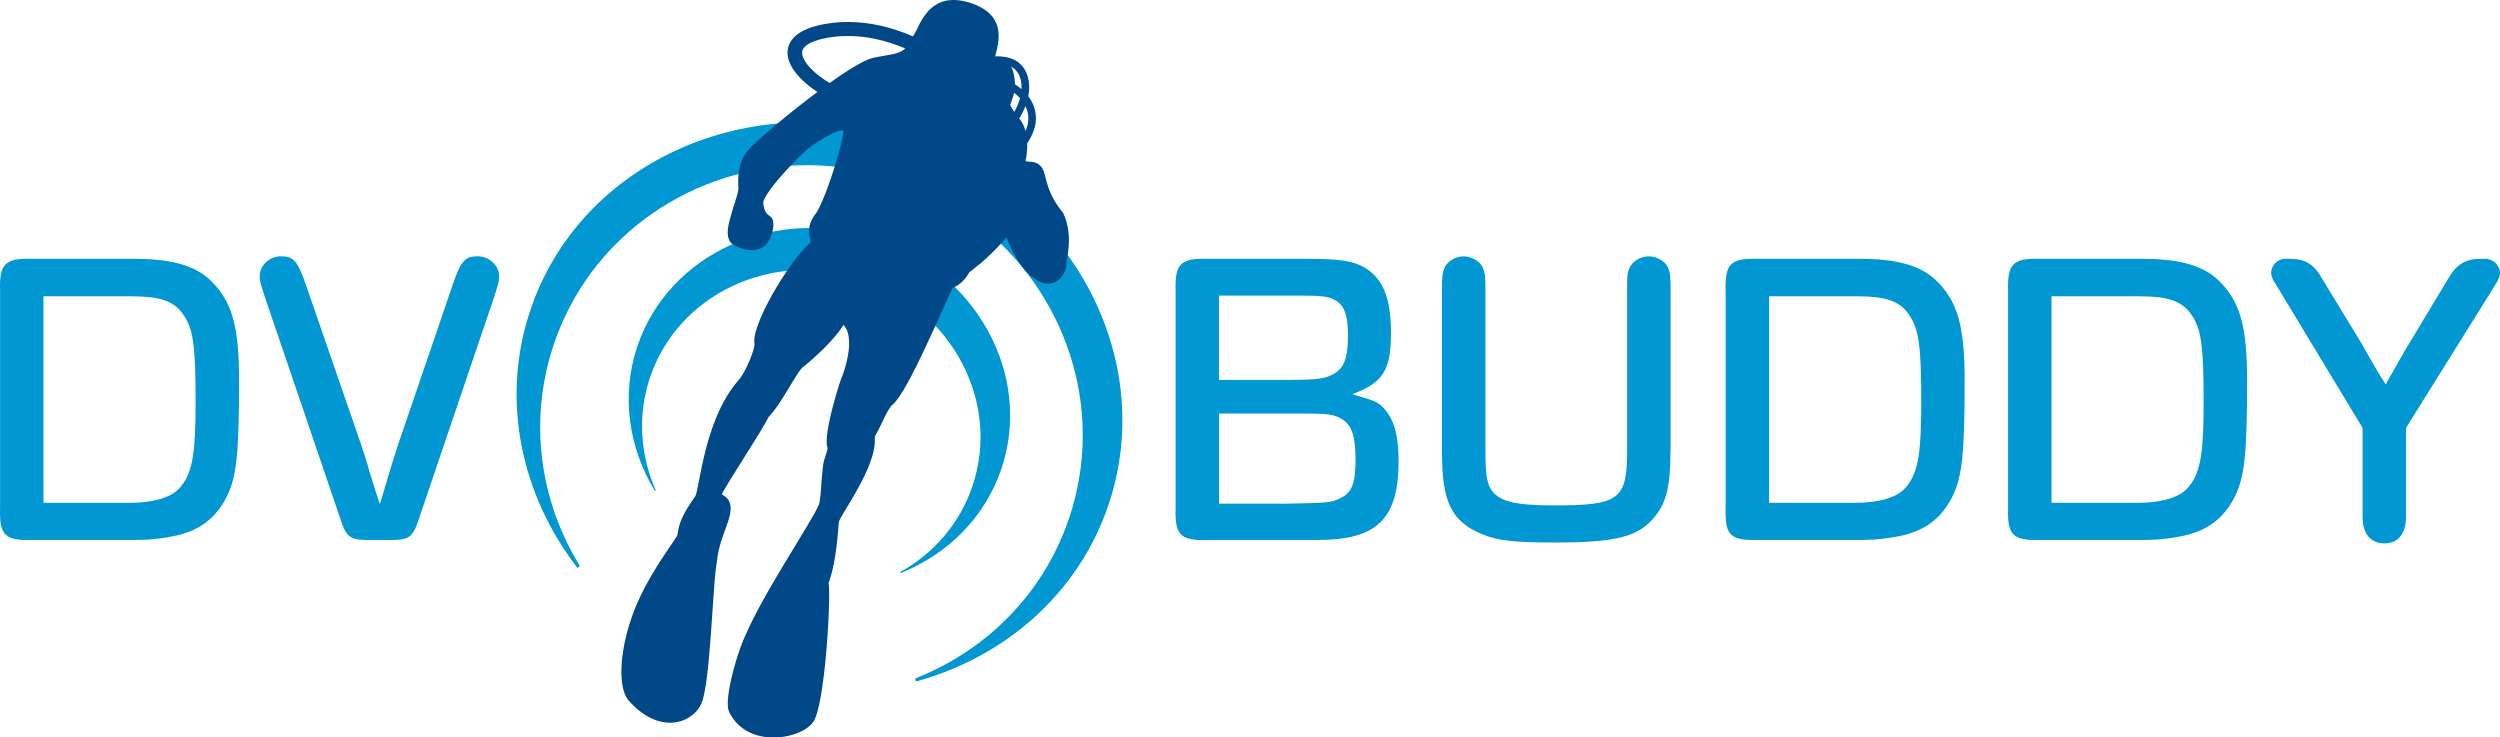 <?xml version="1.0" encoding="utf-8"?>
<svg viewBox="6.969 5.564 404.414 119.3" xmlns="http://www.w3.org/2000/svg">
  <g transform="matrix(1, 0, 0, 1, -91.128, -354.776)">
    <path class="st0" d="M245.18 382.88c25.84 8.65 40.29 35.08 32.26 59.04-4.85 14.48-16.81 24.74-31.21 28.67l-.07-.51c11.41-4.47 20.77-13.65 24.91-26 5.96-17.8-.69-36.85-15.16-47.83l-.02-.01c-.23-.17-.45-.34-.68-.51l-.21-.15c-.18-.13-.37-.26-.56-.39l-.35-.24c-.14-.1-.3-.2-.44-.3-.16-.11-.33-.21-.49-.32l-.36-.23c-.19-.12-.37-.23-.56-.35l-.35-.21c-.19-.12-.39-.23-.58-.34l-.33-.19c-.21-.12-.42-.23-.63-.35l-.3-.16c-.22-.12-.44-.23-.66-.35l-.31-.16c-.22-.11-.43-.22-.65-.33-.11-.05-.22-.11-.33-.16-.22-.1-.43-.2-.65-.3l-.35-.16c-.21-.09-.43-.19-.64-.28-.12-.05-.25-.11-.37-.16-.23-.1-.47-.19-.7-.28-.1-.04-.21-.08-.31-.13-.26-.1-.52-.2-.78-.29-.09-.03-.17-.07-.26-.1-.35-.13-.7-.25-1.05-.37-.35-.12-.71-.23-1.06-.34l-.27-.08c-.27-.08-.53-.16-.8-.23-.11-.03-.22-.06-.32-.09-.24-.07-.49-.14-.73-.2-.13-.04-.26-.07-.4-.1-.23-.06-.45-.11-.68-.17-.12-.03-.25-.05-.37-.08l-.7-.15c-.12-.02-.24-.05-.35-.07-.24-.05-.48-.09-.72-.14l-.34-.06-.73-.12-.34-.05c-.24-.04-.48-.07-.72-.1l-.38-.05c-.22-.03-.45-.05-.67-.08l-.4-.04-.65-.06-.42-.03c-.2-.02-.39-.03-.59-.04l-.53-.03-.43-.02c-.23-.01-.45-.01-.68-.02l-.26-.01c-.28 0-.57-.01-.85-.01h-.03c-18.17.06-34.95 11.26-40.91 29.05-4.14 12.36-2.2 25.31 4.22 35.76l-.36.36c-9.13-11.82-12.49-27.21-7.64-41.69 8.01-23.92 35.46-36.32 61.3-27.66z" style="clip-rule: evenodd; fill: rgb(0, 151, 210); fill-rule: evenodd;"/>
    <path class="st0" d="M239.8 398.95c16.27 5.45 25.36 22.08 20.31 37.16-2.67 7.98-8.77 13.92-16.34 16.94l-.03-.18c5.38-3 9.64-7.82 11.69-13.97 4.5-13.44-3.21-28.17-17.25-33.2-.19-.07-.39-.14-.58-.2-.2-.07-.39-.13-.59-.19-14.24-4.44-29.27 2.68-33.77 16.12-2.06 6.14-1.56 12.56.92 18.19l-.13.13c-4.22-6.96-5.51-15.38-2.84-23.36 5.07-15.08 22.35-22.89 38.61-17.44z" style="clip-rule: evenodd; fill: rgb(0, 151, 210); fill-rule: evenodd;"/>
    <path class="st1" d="M309.61 402.21c5.32 0 7.36.34 9.27 1.43 2.93 1.77 4.23 4.91 4.23 10.57 0 6.07-1.3 8.05-6.27 9.89.41.14.75.2.82.27 2.73.75 3.55 1.09 4.43 2.18 1.57 1.77 2.25 4.36 2.25 8.39 0 9.34-3.48 12.75-13.09 12.75h-17.73c-4.5.14-5.39-.75-5.25-5.25v-34.98c-.14-4.43.75-5.39 5.25-5.25h16.09zm-2.39 19.57c3.95 0 5.32-.2 6.61-.95 1.7-.95 2.32-2.59 2.32-6.2 0-3.41-.61-5.05-2.32-5.86-.95-.48-2.05-.61-5.05-.61h-13.5v13.64h11.94zm-1.84 20.05c7.7-.14 7.98-.14 9.48-.89 1.91-.82 2.52-2.45 2.52-6.14 0-4.16-.68-5.93-2.59-6.89-1.3-.61-2.05-.68-7.43-.68h-12.07v14.59h10.09zM368.32 433.24c0 5.52-.61 8.25-2.39 10.5-2.66 3.41-6.2 4.36-16.3 4.36-6.34 0-9.14-.27-11.66-1.3-5.05-2.05-6.61-5.18-6.61-13.3v-25.9c0-2.86.07-3.14.48-4.09.48-.96 1.77-1.7 3-1.7 1.3 0 2.59.75 3.07 1.7.41.95.48 1.23.48 4.09v25.91c0 3.14.2 4.84.82 5.86 1.23 2.05 3.75 2.73 10.3 2.73 10.5 0 11.8-.95 11.8-8.8v-25.7c0-2.8 0-3.14.48-4.09.48-.96 1.77-1.7 3-1.7 1.3 0 2.59.75 3.07 1.7.41.95.48 1.23.48 4.09v25.64zM377.25 407.46c-.14-4.43.75-5.39 5.25-5.25H399c6.41 0 10.23 1.23 12.75 3.95 3.14 3.34 4.16 7.3 4.16 15.82 0 11.86-.41 15.61-2.05 18.82-1.77 3.41-4.3 5.32-8.18 6.2-1.91.41-4.16.68-5.93.68H382.5c-4.5.14-5.39-.75-5.25-5.18v-35.04zm20.53 34.23c4.5 0 7.43-.89 8.86-2.8 1.77-2.32 2.25-5.32 2.25-13.57 0-9.34-.41-11.93-2.11-14.25-1.43-2.05-3.75-2.8-8.25-2.8h-14.25v33.41h13.5zM422.94 407.46c-.14-4.43.75-5.39 5.25-5.25h16.5c6.41 0 10.23 1.23 12.75 3.95 3.14 3.34 4.16 7.3 4.16 15.82 0 11.86-.41 15.61-2.05 18.82-1.77 3.41-4.3 5.32-8.18 6.2-1.91.41-4.16.68-5.93.68h-17.25c-4.5.14-5.39-.75-5.25-5.18v-35.04zm20.52 34.23c4.5 0 7.43-.89 8.86-2.8 1.77-2.32 2.25-5.32 2.25-13.57 0-9.34-.41-11.93-2.11-14.25-1.43-2.05-3.75-2.8-8.25-2.8h-14.25v33.41h13.5zM487.31 443.94c0 2.73-1.3 4.3-3.48 4.3-2.25 0-3.55-1.57-3.55-4.3v-14.39L466.1 406.1c-.41-.61-.61-1.16-.61-1.64 0-1.16 1.02-2.25 2.25-2.25h.82c2.52 0 3.95.95 5.25 3.34l6.27 10.3 1.91 3.34c.75 1.3.89 1.57 2.04 3.34l1.3-2.32c1.3-2.25 1.91-3.41 2.52-4.36l6.2-10.3c1.36-2.39 2.8-3.34 5.32-3.34h.82c1.23 0 2.32 1.09 2.32 2.32 0 .34-.2.95-.61 1.64l-14.59 23.39v14.38z" style="fill: rgb(0, 151, 210);"/>
    <g>
      <path class="st1" d="M98.11 407.46c-.14-4.43.75-5.39 5.25-5.25h16.5c6.41 0 10.23 1.23 12.75 3.95 3.14 3.34 4.16 7.3 4.16 15.82 0 11.86-.41 15.61-2.05 18.82-1.77 3.41-4.3 5.32-8.18 6.2-1.91.41-4.16.68-5.93.68h-17.25c-4.5.14-5.39-.75-5.25-5.18v-35.04zm20.52 34.23c4.5 0 7.43-.89 8.86-2.8 1.77-2.32 2.25-5.32 2.25-13.57 0-9.34-.41-11.93-2.11-14.25-1.43-2.05-3.75-2.8-8.25-2.8h-14.25v33.41h13.5zM160.29 439.44c1.23-4.23 1.5-4.98 2.25-7.3l8.8-25.77c1.3-3.82 1.98-4.57 4.02-4.57 1.91 0 3.48 1.5 3.48 3.27 0 .82-.14 1.23-.89 3.55l-11.86 34.98c-1.23 3.89-1.64 4.16-5.73 4.09h-1.7c-4.09.07-4.5-.2-5.73-4.09L141 408.55c-.82-2.52-.89-2.66-.89-3.55 0-1.7 1.57-3.2 3.41-3.2 2.05 0 2.73.75 4.02 4.5l8.93 25.84c.27.75.89 2.66 1.5 4.84.75 2.39.82 2.66 1.57 4.91l.75-2.45z" style="fill: rgb(0, 151, 210);"/>
    </g>
    <g>
      <path class="st2" d="M265.62 405.02c2.91 2.21 4.58-.7 4.54-1.73-.03-1.04 1.25-4.67-.46-8.28-3.17-3.93-2.59-6.42-3.56-7.49-.98-1.07-2.07-.12-2.6-1.1.2-.73.35-1.84.3-2.99.88-1.31 1.49-2.68 1.41-4.24-.06-1.13-.51-2.21-1.26-3.16.06-.28.11-.56.14-.85.22-2.05-.47-4.47-3.06-5.11-.82-.2-1.66-.22-2.51-.17.4-2.14 2.52-6.7-3.66-8.69-6.44-2.07-7.63 3.72-8.67 5.1-.07.17-.15.33-.22.48-4.27-1.9-8.34-2.7-12.39-2.41-5.97.54-7.46 2.54-7.66 4.12-.27 2.1 1.72 4.56 5.11 6.7-5.28 3.9-11.01 8.78-11.88 10.03-1.47 2.08-1.24 4.64-1.2 5.48.04.83-.84 3.14-1.1 4.13-.26.99-1.33 3.92.07 4.72 1.41.81 4.05 1.62 5.18-.63.58-1 .89-2.78.35-3.22-.54-.44-1.1-.65-1.35-2.41-.25-1.75 6-8.2 7.8-9.54 1.8-1.34 4.97-3.22 5.84-2.67.88.54-2.95 12.17-4.43 14.08-1.48 1.91-.78 3.17-.69 4.55-3.44 2.76-9.6 13.26-9.12 16.07.21.85-1.36 4.75-2.62 6.26-5.58 6.27-6.2 17.5-7.02 18.79-.82 1.29-2.49 3.3-2.79 6.04-.09.69-4.33 5.84-6.79 11.78-2.4 5.78-3.05 12.34-1.31 14.62 4.71 5.41 9.64 3.81 11.1.77 1.46-3.04 1.85-20.06 2.54-23.07.47-5.21 4.28-8.96.64-10.48.23-1.01 6.95-11.09 7.75-12.93 2.11-2.1 4.54-7.3 5.66-8.16 1.12-.87 5.29-4.45 6.7-7.14 2.89 1.86.72 8.2.28 9.2-.44 1-3.02 9.38-2.3 11.17.12.61-.56 1.89-.7 3.01-.35 2.85-.28 4.49-.63 6.2s-8.87 14.26-11.8 21.08c-1.65 3.32-3.65 10.91-2.76 12.47 2.79 5.67 11.09 4.03 12.85 1.48 1.76-2.55 2.88-19.74 2.39-22.27 1.36-3.7 1.52-8.64 1.68-9.85.16-1.21 6.39-9.29 5.78-13.81 1.49-2.65 1.83-4.04 2.94-5.35 2.36-1.64 8.7-16.93 9.81-19.02 1.93-.6 2.8-2.77 2.8-2.77s-.6.78.89-.49c.57-.49.78-.61.78-.61s2.75-2.36 4.66-4.79c1.22 3.33 2.91 6.08 4.55 7.1zm-26.11-34.94c-1.36.28-4.13 2-7.19 4.19-3.33-1.98-5.07-4.14-4.88-5.61.19-1.47 2.48-2.51 6.29-2.86 3.79-.26 7.49.45 11.51 2.23-1.2 1.52-2.73 1.44-5.73 2.05zm22.28 2.99c-.17-1.13-.38-2.12-1.56-2.66a2.74 2.74 0 00-.4-.15c.38.02.76.07 1.13.16 2.96.73 2.88 3.8 2.78 4.72-.02.18-.05.35-.08.52-.5-.54-1.1-1.03-1.81-1.46.02-.34 0-.72-.06-1.13zm.42 6.16c-.54-.72-.93-1.33-1.15-1.95.34-.93.67-1.72.77-2.66.69.44 1.28.94 1.74 1.49-.27 1.12-.76 2.15-1.36 3.12zm1.58 3.58c-.12-1.06-.43-2.12-1.05-2.9-.1-.13-.2-.25-.29-.37.6-.95 1.11-1.96 1.41-3.05.6.83.95 1.75 1 2.72.08 1.3-.38 2.48-1.07 3.6z" style="fill: rgb(0, 72, 135);"/>
      <path class="st2" d="M223.21 479.64c-3.26 0-5.85-1.48-7.12-4.06-1.02-1.81 1.22-9.71 2.76-12.82 1.67-3.89 5.14-9.62 7.93-14.21 1.9-3.14 3.7-6.1 3.84-6.77.19-.92.25-1.8.33-2.93.06-.92.14-1.95.3-3.24.07-.55.25-1.12.42-1.63.15-.46.32-.99.29-1.23-.76-2.1 2.01-10.72 2.32-11.43.46-1.05 2.24-6.44.25-8.41-1.64 2.71-5.54 6.04-6.55 6.82-.45.35-1.25 1.67-2.09 3.07-1.08 1.79-2.31 3.82-3.48 5.01-.45.99-2.15 3.68-3.93 6.53-1.42 2.26-3.15 5.01-3.63 5.97 2.21 1.16 1.45 3.26.57 5.68-.54 1.48-1.15 3.16-1.32 5.03-.27 1.18-.49 4.38-.74 8.09-.42 6.18-.91 13.17-1.84 15.11-.88 1.84-2.85 3.03-5.02 3.03-1.63 0-4.14-.64-6.81-3.71-1.82-2.39-1.26-8.98 1.24-15.03 1.66-4.01 4.12-7.66 5.6-9.83.55-.82 1.12-1.66 1.17-1.85.25-2.36 1.49-4.18 2.39-5.5.17-.25.32-.48.46-.69.18-.28.4-1.4.65-2.7.78-4 2.24-11.45 6.41-16.14 1.25-1.5 2.69-5.24 2.53-5.9-.51-3.01 5.59-13.35 9.09-16.34-.02-.21-.06-.41-.09-.63-.18-1.1-.39-2.35.88-3.99 1.52-1.97 4.71-12.18 4.47-13.51-.03-.01-.06-.01-.11-.01-.97 0-3.39 1.36-5.17 2.68-1.92 1.42-7.84 7.71-7.64 9.16.19 1.38.56 1.66.99 1.99.07.05.14.1.21.16.79.64.37 2.67-.25 3.73-.55 1.09-1.51 1.67-2.78 1.67-1.31 0-2.54-.62-3-.89-1.52-.87-.78-3.4-.39-4.76.05-.16.09-.3.12-.42.08-.31.22-.74.37-1.22.31-.97.74-2.29.71-2.8l-.01-.15c-.05-.95-.19-3.49 1.28-5.57.92-1.31 6.52-6.06 11.51-9.78-3.33-2.22-5.08-4.67-4.81-6.78.22-1.73 1.8-3.91 8.05-4.48.55-.04 1.09-.06 1.63-.06 3.48 0 6.94.76 10.59 2.33.01-.03.02-.06.04-.09l.05-.09c.17-.22.35-.6.57-1.04.86-1.74 2.29-4.67 5.9-4.67.82 0 1.73.16 2.68.46 5.77 1.86 4.72 6.02 4.15 8.26-.03.13-.07.26-.1.39.77-.01 1.46.05 2.08.2 2.85.71 3.62 3.33 3.38 5.55-.03.25-.06.48-.11.71.75.99 1.17 2.1 1.23 3.24.08 1.42-.36 2.78-1.4 4.37.03.96-.07 1.99-.27 2.81.12.14.29.16.66.17.5.02 1.18.05 1.8.72.42.46.59 1.1.79 1.9.35 1.34.82 3.18 2.79 5.61l.05.08c1.37 2.89.89 5.84.63 7.42-.07.44-.13.82-.13 1.02.02.55-.32 1.46-1 2.14-.55.54-1.22.83-1.94.83-.74 0-1.52-.3-2.3-.9-1.52-.94-3.16-3.39-4.43-6.59-1.85 2.21-4.13 4.17-4.24 4.26l-.06.04s-.2.13-.72.57c-.52.44-.79.64-.97.74-.37.69-1.24 2.01-2.7 2.54-.3.59-.86 1.84-1.56 3.39-3.23 7.18-6.52 14.3-8.27 15.6-.61.73-.98 1.5-1.48 2.55-.35.73-.74 1.55-1.32 2.58.36 3.34-2.66 8.37-4.48 11.39-.63 1.04-1.28 2.12-1.31 2.4-.03.24-.06.61-.1 1.1-.17 2.01-.48 5.74-1.56 8.74.4 2.68-.61 19.76-2.47 22.46-1 1.49-3.72 2.55-6.46 2.55zm11.02-67.97l.41.26c3.48 2.23.46 9.63.43 9.71-.51 1.15-2.93 9.28-2.29 10.86l.02.07c.08.43-.1 1-.31 1.65-.16.5-.32 1.01-.38 1.48-.16 1.27-.23 2.3-.29 3.2-.08 1.11-.15 2.06-.34 3.03-.16.76-1.53 3.05-3.94 7.02-2.77 4.58-6.23 10.27-7.89 14.13-1.72 3.46-3.54 10.77-2.78 12.12 1.54 3.14 4.64 3.61 6.35 3.61 2.43 0 4.91-.93 5.76-2.16 1.69-2.45 2.79-19.57 2.32-21.96l-.02-.11.04-.1c1.07-2.92 1.38-6.63 1.55-8.63.04-.5.08-.9.11-1.14.06-.41.5-1.17 1.42-2.7 1.78-2.97 4.77-7.94 4.36-11.01l-.02-.13.07-.12c.6-1.06 1-1.9 1.36-2.65.52-1.09.93-1.95 1.63-2.77l.08-.07c1.68-1.17 5.81-10.35 8.03-15.29.8-1.77 1.37-3.05 1.65-3.58l.08-.15.17-.05c1.29-.4 2.07-1.62 2.39-2.23.02-.12.08-.25.2-.4l1.87-2.41-.66 1.64c.3-.25.47-.36.54-.41.26-.23 2.81-2.45 4.58-4.72l.48-.62.27.73c1.24 3.38 2.89 5.96 4.39 6.9.66.5 1.25.74 1.8.74.49 0 .93-.19 1.32-.58.54-.53.77-1.23.76-1.54-.01-.28.05-.65.14-1.17.26-1.59.7-4.26-.54-6.91-2.05-2.55-2.57-4.55-2.91-5.88-.19-.72-.32-1.24-.61-1.55-.38-.41-.75-.43-1.19-.44-.46-.02-1.1-.04-1.47-.74l-.08-.14.04-.15c.22-.81.33-1.88.28-2.87l-.01-.13.01-.02-.05-.45c-.12-1.13-.46-2.06-.96-2.69l-.15-.19v.01l-.31-.41-.08-.1c-.62-.83-.98-1.44-1.21-2.05l-.05-.14.15-.4c.3-.81.56-1.5.65-2.3l.03-.38c.01-.35-.01-.7-.07-1.08-.17-1.13-.35-1.9-1.32-2.34-.11-.05-.23-.09-.34-.13l-1.1-.34h-.02l-.55.03.04-.2-1.66-.51 1.73.11c.05-.26.12-.54.2-.85.61-2.39 1.43-5.67-3.59-7.29-.87-.28-1.68-.42-2.41-.42-3.07 0-4.3 2.52-5.12 4.19-.22.46-.42.86-.62 1.13-.07.16-.14.31-.21.45l-.18.38-.39-.18c-4.22-1.88-8.19-2.65-12.18-2.38-4.49.41-7 1.71-7.27 3.76-.24 1.86 1.6 4.22 4.92 6.31l.5.32-.48.35c-5.38 3.97-10.98 8.78-11.79 9.93-1.3 1.86-1.18 4.11-1.13 5.07l.01.16c.03.65-.39 1.94-.75 3.08-.15.46-.28.88-.36 1.17-.03.12-.07.27-.12.44-.29.98-.96 3.28 0 3.83.85.48 1.8.77 2.56.77.94 0 1.6-.4 2.01-1.23.58-1 .73-2.51.46-2.73-.06-.05-.12-.1-.18-.14-.5-.38-1.07-.81-1.31-2.52-.3-2.12 6.56-8.87 7.96-9.92 1.33-.99 4.23-2.86 5.7-2.86.25 0 .47.05.65.16.15.1.25.26.3.48.36 1.88-3.23 12.39-4.61 14.19-1.06 1.37-.89 2.34-.72 3.37.05.29.1.59.12.9l.01.21-.17.13c-3.44 2.76-9.4 13.18-8.97 15.69.26 1.07-1.5 5.13-2.71 6.58-4.04 4.54-5.46 11.85-6.23 15.77-.34 1.74-.51 2.59-.76 2.98-.14.22-.3.45-.47.71-.85 1.26-2.02 2.97-2.26 5.16-.04.32-.37.81-1.3 2.19-1.45 2.15-3.89 5.75-5.52 9.69-2.37 5.72-2.98 12.1-1.37 14.23 2.44 2.8 4.68 3.39 6.13 3.39 1.83 0 3.49-1 4.23-2.55.86-1.8 1.36-9.02 1.76-14.82.26-3.74.48-6.97.75-8.16.17-1.92.8-3.65 1.35-5.18.99-2.72 1.38-4.06-.47-4.83l-.32-.14.08-.33c.13-.55 1.55-2.83 3.86-6.51 1.74-2.76 3.53-5.62 3.91-6.49l.09-.13c1.11-1.11 2.33-3.12 3.41-4.9.96-1.59 1.72-2.85 2.29-3.3 1.04-.81 5.2-4.36 6.58-7l.22-.37zm28.74-32.15l.12.15c.4.5.7 1.12.9 1.86.35-.8.49-1.54.45-2.29-.03-.6-.19-1.17-.46-1.73a13.5 13.5 0 01-1.01 2.01zm-1.46-2.24c.15.36.35.73.66 1.17.43-.78.74-1.51.93-2.23-.28-.31-.6-.6-.96-.87-.14.62-.36 1.2-.58 1.81l-.05.12zm.78-3.29c.38.24.73.5 1.05.78.04-.94-.09-2.8-1.68-3.64.32.54.45 1.19.55 1.88.05.34.08.66.08.98zm-29.94.78l-.25-.15c-3.35-2-5.3-4.3-5.08-6.01.22-1.7 2.59-2.85 6.67-3.21.53-.04 1.05-.06 1.56-.06 3.32 0 6.65.76 10.17 2.32l.48.21-.32.41c-1.05 1.32-2.33 1.54-4.28 1.88-.51.09-1.07.19-1.7.32-1.15.24-3.64 1.7-7.02 4.12l-.23.17zm2.9-8.6c-.49 0-.99.02-1.49.05-3.53.32-5.73 1.25-5.89 2.49-.13 1.01.96 2.93 4.43 5.06 3.45-2.46 5.85-3.83 7.12-4.09.64-.13 1.21-.23 1.73-.32 1.61-.28 2.6-.45 3.38-1.18-3.21-1.35-6.25-2.01-9.28-2.01z" style="fill: rgb(0, 72, 135);"/>
    </g>
  </g>
</svg>
